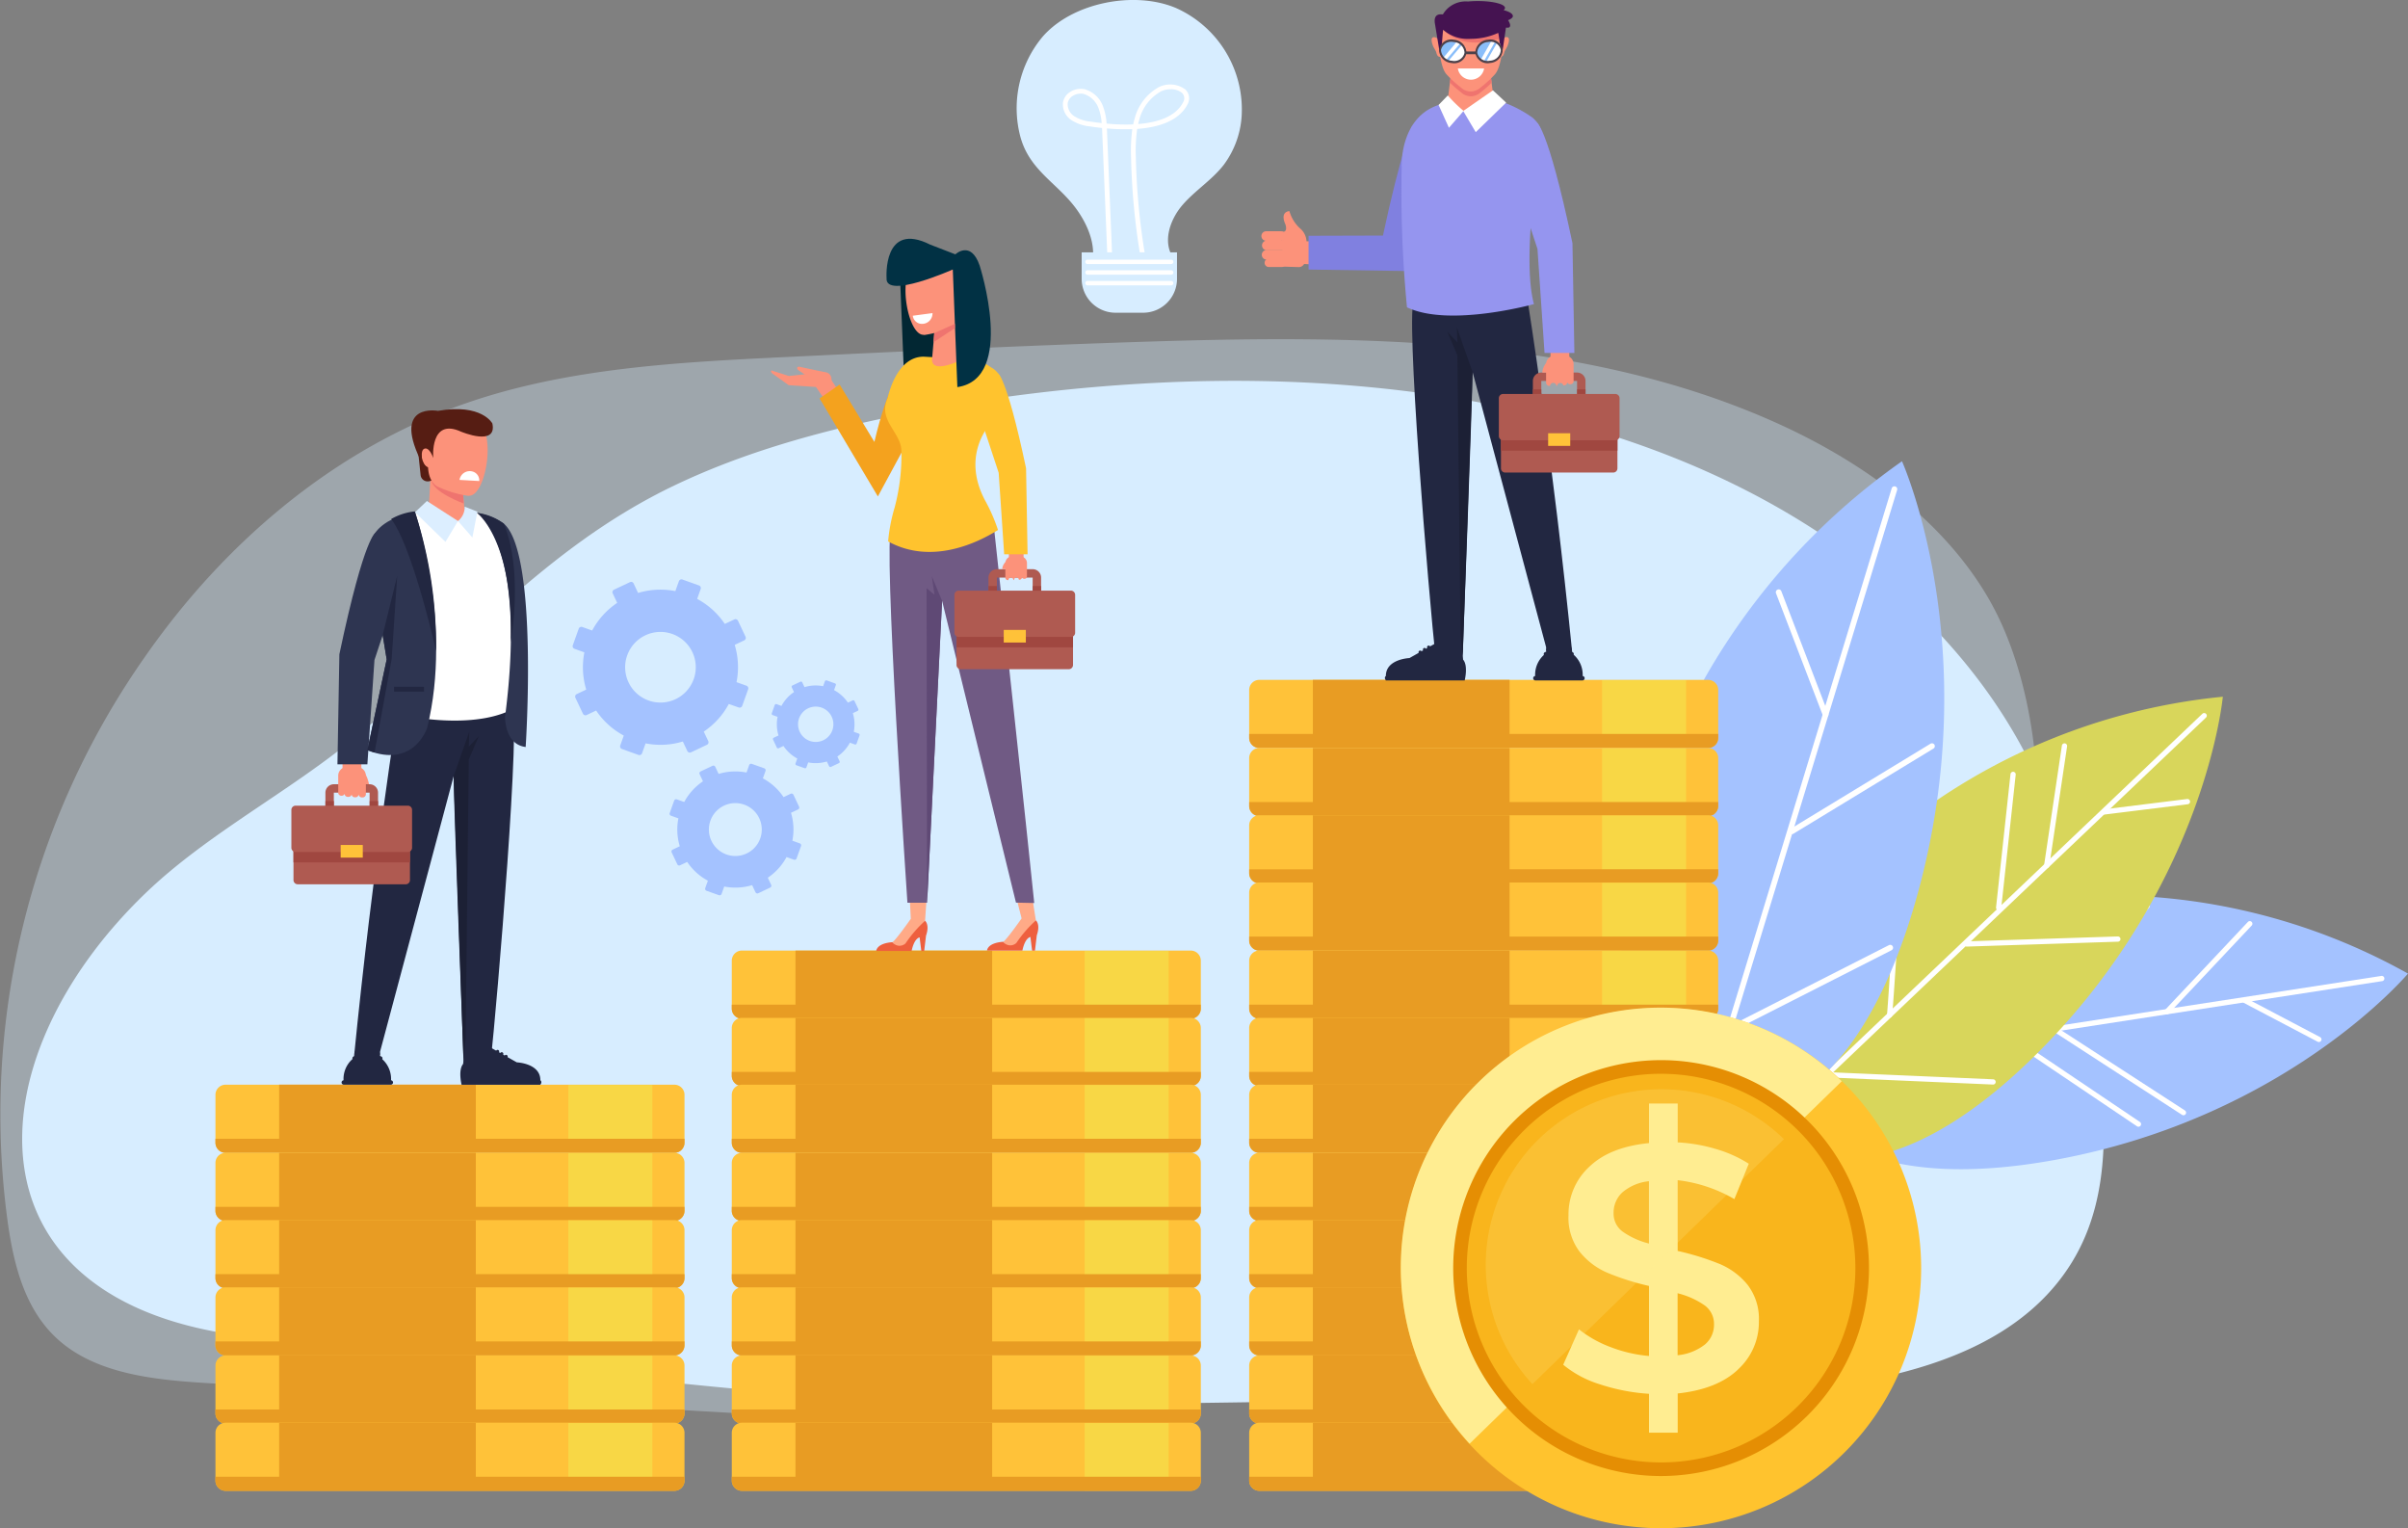 <svg id="Group_3167" data-name="Group 3167" xmlns="http://www.w3.org/2000/svg" xmlns:xlink="http://www.w3.org/1999/xlink" width="301.006" height="190.984" viewBox="0 0 301.006 190.984">
  <rect x="0" y="0" width="301.006" height="190.984" fill="#808080" stroke="none"/>
  <defs>
    <clipPath id="clip-path">
      <rect id="Rectangle_1509" data-name="Rectangle 1509" width="301.006" height="190.984" fill="none"/>
    </clipPath>
    <clipPath id="clip-path-3">
      <rect id="Rectangle_1437" data-name="Rectangle 1437" width="254.714" height="134.756" fill="none"/>
    </clipPath>
    <clipPath id="clip-path-4">
      <rect id="Rectangle_1507" data-name="Rectangle 1507" width="37.234" height="36.8" fill="none"/>
    </clipPath>
  </defs>
  <g id="Group_3166" data-name="Group 3166" clip-path="url(#clip-path)">
    <g id="Group_3165" data-name="Group 3165">
      <g id="Group_3164" data-name="Group 3164" clip-path="url(#clip-path)">
        <g id="Group_3160" data-name="Group 3160" transform="translate(0 42.39)" opacity="0.35">
          <g id="Group_3159" data-name="Group 3159">
            <g id="Group_3158" data-name="Group 3158" clip-path="url(#clip-path-3)">
              <path id="Path_3964" data-name="Path 3964" d="M248.877,70.884c-5.7-10.22-16.116-17.767-27.477-22.771-24.056-10.594-51.924-10.7-78.65-9.841-14.706.475-29.4,1.179-44.1,1.883-13.668.656-27.6,1.358-40.383,5.786C41.366,51.8,27.7,63.848,18.055,77.731a99.436,99.436,0,0,0-17.042,70.9c.774,5.24,2.177,10.768,6.37,14.442,4.975,4.36,12.506,4.991,19.41,5.383l68.342,3.879c9.048.514,18.458.976,26.848-2.137,10.461-3.883,17.651-12.683,27.19-18.181,26.412-15.225,62.873-3.6,88.659-18.552,19.752-11.453,20.387-45.837,11.045-62.576" transform="translate(0 -37.945)" fill="#d7edff"/>
            </g>
          </g>
        </g>
        <path id="Path_3965" data-name="Path 3965" d="M84.063,55.653c8.7-4.154,18.206-6.775,27.8-8.725a217.667,217.667,0,0,1,34.023-4.149c31.131-1.327,64.035,4.756,87.5,23.362,9.491,7.526,17.215,17,21.675,27.694,3.959,9.5,5.286,19.7,6.582,29.784,1.272,9.908,2.387,20.585-3.022,29.271-8.931,14.338-30.424,16.3-48.581,16.568q-28.152.411-56.3.823c-13.98.2-27.972.408-41.934-.252-13.76-.651-27.452-2.144-41.133-3.632l-39.541-4.305c-36.468-3.97-34.946-34.616-13.2-55.491,7.622-7.317,17.655-12.476,25.892-19.206,13.418-10.966,23.89-23.944,40.235-31.741" transform="translate(0.291 4.99)" fill="#d7edff"/>
        <path id="Path_3966" data-name="Path 3966" d="M139.254,114.853H83.145a1.265,1.265,0,0,1-1.261-1.261V107.6a1.265,1.265,0,0,1,1.261-1.261h56.109a1.265,1.265,0,0,1,1.261,1.261v5.989a1.265,1.265,0,0,1-1.261,1.261" transform="translate(9.591 12.456)" fill="#ffc239"/>
        <rect id="Rectangle_1438" data-name="Rectangle 1438" width="24.587" height="8.468" transform="translate(99.435 118.803)" fill="#e89c23"/>
        <rect id="Rectangle_1439" data-name="Rectangle 1439" width="10.503" height="8.432" transform="translate(135.584 118.839)" fill="#f8d745"/>
        <path id="Path_3967" data-name="Path 3967" d="M81.884,112.392v.493a1.265,1.265,0,0,0,1.261,1.261h56.109a1.265,1.265,0,0,0,1.261-1.261v-.493Z" transform="translate(9.591 13.165)" fill="#e89c23"/>
        <path id="Path_3968" data-name="Path 3968" d="M139.254,122.378H83.145a1.265,1.265,0,0,1-1.261-1.261v-5.989a1.265,1.265,0,0,1,1.261-1.261h56.109a1.265,1.265,0,0,1,1.261,1.261v5.989a1.265,1.265,0,0,1-1.261,1.261" transform="translate(9.591 13.338)" fill="#ffc239"/>
        <rect id="Rectangle_1440" data-name="Rectangle 1440" width="24.587" height="8.468" transform="translate(99.435 127.209)" fill="#e89c23"/>
        <rect id="Rectangle_1441" data-name="Rectangle 1441" width="10.503" height="8.432" transform="translate(135.584 127.245)" fill="#f8d745"/>
        <path id="Path_3969" data-name="Path 3969" d="M81.884,119.916v.493a1.265,1.265,0,0,0,1.261,1.261h56.109a1.265,1.265,0,0,0,1.261-1.261v-.493Z" transform="translate(9.591 14.046)" fill="#e89c23"/>
        <path id="Path_3970" data-name="Path 3970" d="M139.254,129.855H83.145a1.265,1.265,0,0,1-1.261-1.261v-5.989a1.265,1.265,0,0,1,1.261-1.261h56.109a1.265,1.265,0,0,1,1.261,1.261v5.989a1.265,1.265,0,0,1-1.261,1.261" transform="translate(9.591 14.214)" fill="#ffc239"/>
        <rect id="Rectangle_1442" data-name="Rectangle 1442" width="24.587" height="8.475" transform="translate(99.435 135.555)" fill="#e89c23"/>
        <rect id="Rectangle_1443" data-name="Rectangle 1443" width="10.503" height="8.432" transform="translate(135.584 135.598)" fill="#f8d745"/>
        <path id="Path_3971" data-name="Path 3971" d="M81.884,127.394v.493a1.265,1.265,0,0,0,1.261,1.261h56.109a1.265,1.265,0,0,0,1.261-1.261v-.493Z" transform="translate(9.591 14.922)" fill="#e89c23"/>
        <path id="Path_3972" data-name="Path 3972" d="M139.254,137.474H83.145a1.265,1.265,0,0,1-1.261-1.261v-5.989a1.265,1.265,0,0,1,1.261-1.261h56.109a1.265,1.265,0,0,1,1.261,1.261v5.989a1.265,1.265,0,0,1-1.261,1.261" transform="translate(9.591 15.106)" fill="#ffc239"/>
        <rect id="Rectangle_1444" data-name="Rectangle 1444" width="24.587" height="8.468" transform="translate(99.435 144.073)" fill="#e89c23"/>
        <rect id="Rectangle_1445" data-name="Rectangle 1445" width="10.503" height="8.432" transform="translate(135.584 144.109)" fill="#f8d745"/>
        <path id="Path_3973" data-name="Path 3973" d="M81.884,135.012v.493a1.265,1.265,0,0,0,1.261,1.261h56.109a1.265,1.265,0,0,0,1.261-1.261v-.493Z" transform="translate(9.591 15.815)" fill="#e89c23"/>
        <path id="Path_3974" data-name="Path 3974" d="M139.254,145H83.145a1.265,1.265,0,0,1-1.261-1.261v-5.988a1.264,1.264,0,0,1,1.261-1.261h56.109a1.264,1.264,0,0,1,1.261,1.261v5.988A1.265,1.265,0,0,1,139.254,145" transform="translate(9.591 15.987)" fill="#ffc239"/>
        <rect id="Rectangle_1446" data-name="Rectangle 1446" width="24.587" height="8.468" transform="translate(99.435 152.479)" fill="#e89c23"/>
        <rect id="Rectangle_1447" data-name="Rectangle 1447" width="10.503" height="8.432" transform="translate(135.584 152.515)" fill="#f8d745"/>
        <path id="Path_3975" data-name="Path 3975" d="M81.884,142.537v.493a1.264,1.264,0,0,0,1.261,1.26h56.109a1.264,1.264,0,0,0,1.261-1.26v-.493Z" transform="translate(9.591 16.696)" fill="#e89c23"/>
        <path id="Path_3976" data-name="Path 3976" d="M139.254,152.523H83.145a1.265,1.265,0,0,1-1.261-1.261v-5.989a1.265,1.265,0,0,1,1.261-1.261h56.109a1.265,1.265,0,0,1,1.261,1.261v5.989a1.265,1.265,0,0,1-1.261,1.261" transform="translate(9.591 16.869)" fill="#ffc239"/>
        <rect id="Rectangle_1448" data-name="Rectangle 1448" width="24.587" height="8.475" transform="translate(99.435 160.879)" fill="#e89c23"/>
        <rect id="Rectangle_1449" data-name="Rectangle 1449" width="10.503" height="8.432" transform="translate(135.584 160.921)" fill="#f8d745"/>
        <path id="Path_3977" data-name="Path 3977" d="M81.884,150.062v.493a1.265,1.265,0,0,0,1.261,1.261h56.109a1.265,1.265,0,0,0,1.261-1.261v-.493Z" transform="translate(9.591 17.577)" fill="#e89c23"/>
        <path id="Path_3978" data-name="Path 3978" d="M139.254,160.142H83.145a1.265,1.265,0,0,1-1.261-1.261v-5.989a1.265,1.265,0,0,1,1.261-1.261h56.109a1.265,1.265,0,0,1,1.261,1.261v5.989a1.265,1.265,0,0,1-1.261,1.261" transform="translate(9.591 17.761)" fill="#ffc239"/>
        <rect id="Rectangle_1450" data-name="Rectangle 1450" width="24.587" height="8.468" transform="translate(99.435 169.396)" fill="#e89c23"/>
        <rect id="Rectangle_1451" data-name="Rectangle 1451" width="10.503" height="8.432" transform="translate(135.584 169.431)" fill="#f8d745"/>
        <path id="Path_3979" data-name="Path 3979" d="M81.884,157.68v.493a1.265,1.265,0,0,0,1.261,1.261h56.109a1.265,1.265,0,0,0,1.261-1.261v-.493Z" transform="translate(9.591 18.47)" fill="#e89c23"/>
        <path id="Path_3980" data-name="Path 3980" d="M139.254,167.666H83.145a1.265,1.265,0,0,1-1.261-1.261v-5.989a1.265,1.265,0,0,1,1.261-1.261h56.109a1.265,1.265,0,0,1,1.261,1.261v5.989a1.265,1.265,0,0,1-1.261,1.261" transform="translate(9.591 18.643)" fill="#ffc239"/>
        <rect id="Rectangle_1452" data-name="Rectangle 1452" width="24.587" height="8.468" transform="translate(99.435 177.802)" fill="#e89c23"/>
        <rect id="Rectangle_1453" data-name="Rectangle 1453" width="10.503" height="8.432" transform="translate(135.584 177.838)" fill="#f8d745"/>
        <path id="Path_3981" data-name="Path 3981" d="M81.884,165.205v.493a1.265,1.265,0,0,0,1.261,1.261h56.109a1.265,1.265,0,0,0,1.261-1.261v-.493Z" transform="translate(9.591 19.351)" fill="#e89c23"/>
        <path id="Path_3982" data-name="Path 3982" d="M81.479,129.855H25.37a1.265,1.265,0,0,1-1.261-1.261v-5.989a1.265,1.265,0,0,1,1.261-1.261H81.479a1.265,1.265,0,0,1,1.261,1.261v5.989a1.265,1.265,0,0,1-1.261,1.261" transform="translate(2.824 14.214)" fill="#ffc239"/>
        <rect id="Rectangle_1454" data-name="Rectangle 1454" width="24.587" height="8.475" transform="translate(34.893 135.555)" fill="#e89c23"/>
        <rect id="Rectangle_1455" data-name="Rectangle 1455" width="10.503" height="8.432" transform="translate(71.042 135.598)" fill="#f8d745"/>
        <path id="Path_3983" data-name="Path 3983" d="M24.109,127.394v.493a1.265,1.265,0,0,0,1.261,1.261H81.479a1.265,1.265,0,0,0,1.261-1.261v-.493Z" transform="translate(2.824 14.922)" fill="#e89c23"/>
        <path id="Path_3984" data-name="Path 3984" d="M81.479,137.474H25.37a1.265,1.265,0,0,1-1.261-1.261v-5.989a1.265,1.265,0,0,1,1.261-1.261H81.479a1.265,1.265,0,0,1,1.261,1.261v5.989a1.265,1.265,0,0,1-1.261,1.261" transform="translate(2.824 15.106)" fill="#ffc239"/>
        <rect id="Rectangle_1456" data-name="Rectangle 1456" width="24.587" height="8.468" transform="translate(34.893 144.073)" fill="#e89c23"/>
        <rect id="Rectangle_1457" data-name="Rectangle 1457" width="10.503" height="8.432" transform="translate(71.042 144.109)" fill="#f8d745"/>
        <path id="Path_3985" data-name="Path 3985" d="M24.109,135.012v.493a1.265,1.265,0,0,0,1.261,1.261H81.479a1.265,1.265,0,0,0,1.261-1.261v-.493Z" transform="translate(2.824 15.815)" fill="#e89c23"/>
        <path id="Path_3986" data-name="Path 3986" d="M81.479,145H25.37a1.265,1.265,0,0,1-1.261-1.261v-5.988a1.264,1.264,0,0,1,1.261-1.261H81.479a1.264,1.264,0,0,1,1.261,1.261v5.988A1.265,1.265,0,0,1,81.479,145" transform="translate(2.824 15.987)" fill="#ffc239"/>
        <rect id="Rectangle_1458" data-name="Rectangle 1458" width="24.587" height="8.468" transform="translate(34.893 152.479)" fill="#e89c23"/>
        <rect id="Rectangle_1459" data-name="Rectangle 1459" width="10.503" height="8.432" transform="translate(71.042 152.515)" fill="#f8d745"/>
        <path id="Path_3987" data-name="Path 3987" d="M24.109,142.537v.493a1.264,1.264,0,0,0,1.261,1.26H81.479a1.264,1.264,0,0,0,1.261-1.26v-.493Z" transform="translate(2.824 16.696)" fill="#e89c23"/>
        <path id="Path_3988" data-name="Path 3988" d="M81.479,152.523H25.37a1.265,1.265,0,0,1-1.261-1.261v-5.989a1.265,1.265,0,0,1,1.261-1.261H81.479a1.265,1.265,0,0,1,1.261,1.261v5.989a1.265,1.265,0,0,1-1.261,1.261" transform="translate(2.824 16.869)" fill="#ffc239"/>
        <rect id="Rectangle_1460" data-name="Rectangle 1460" width="24.587" height="8.475" transform="translate(34.893 160.879)" fill="#e89c23"/>
        <rect id="Rectangle_1461" data-name="Rectangle 1461" width="10.503" height="8.432" transform="translate(71.042 160.921)" fill="#f8d745"/>
        <path id="Path_3989" data-name="Path 3989" d="M24.109,150.062v.493a1.265,1.265,0,0,0,1.261,1.261H81.479a1.265,1.265,0,0,0,1.261-1.261v-.493Z" transform="translate(2.824 17.577)" fill="#e89c23"/>
        <path id="Path_3990" data-name="Path 3990" d="M81.479,160.142H25.37a1.265,1.265,0,0,1-1.261-1.261v-5.989a1.265,1.265,0,0,1,1.261-1.261H81.479a1.265,1.265,0,0,1,1.261,1.261v5.989a1.265,1.265,0,0,1-1.261,1.261" transform="translate(2.824 17.761)" fill="#ffc239"/>
        <rect id="Rectangle_1462" data-name="Rectangle 1462" width="24.587" height="8.468" transform="translate(34.893 169.396)" fill="#e89c23"/>
        <rect id="Rectangle_1463" data-name="Rectangle 1463" width="10.503" height="8.432" transform="translate(71.042 169.431)" fill="#f8d745"/>
        <path id="Path_3991" data-name="Path 3991" d="M24.109,157.68v.493a1.265,1.265,0,0,0,1.261,1.261H81.479a1.265,1.265,0,0,0,1.261-1.261v-.493Z" transform="translate(2.824 18.47)" fill="#e89c23"/>
        <path id="Path_3992" data-name="Path 3992" d="M81.479,167.666H25.37a1.265,1.265,0,0,1-1.261-1.261v-5.989a1.265,1.265,0,0,1,1.261-1.261H81.479a1.265,1.265,0,0,1,1.261,1.261v5.989a1.265,1.265,0,0,1-1.261,1.261" transform="translate(2.824 18.643)" fill="#ffc239"/>
        <rect id="Rectangle_1464" data-name="Rectangle 1464" width="24.587" height="8.468" transform="translate(34.893 177.802)" fill="#e89c23"/>
        <rect id="Rectangle_1465" data-name="Rectangle 1465" width="10.503" height="8.432" transform="translate(71.042 177.838)" fill="#f8d745"/>
        <path id="Path_3993" data-name="Path 3993" d="M24.109,165.205v.493a1.265,1.265,0,0,0,1.261,1.261H81.479a1.265,1.265,0,0,0,1.261-1.261v-.493Z" transform="translate(2.824 19.351)" fill="#e89c23"/>
        <path id="Path_3994" data-name="Path 3994" d="M228.468,101.036c-21.335,3.445-29.616,11.944-28.246,20.836s11.954,15.233,33.21,11.359c29.015-5.287,44.138-23.286,44.138-23.286a76.867,76.867,0,0,0-49.1-8.909" transform="translate(23.436 11.727)" fill="#a4c2ff"/>
        <path id="Path_3995" data-name="Path 3995" d="M201.092,120.768a.327.327,0,0,0,.374.274l72.757-11.217a.328.328,0,0,0-.1-.649l-72.757,11.218a.328.328,0,0,0-.274.374" transform="translate(23.554 12.788)" fill="#fff"/>
        <path id="Path_3996" data-name="Path 3996" d="M242.19,114.409a.328.328,0,0,0,.563.175l10.359-11a.328.328,0,0,0-.477-.449l-10.36,11a.33.33,0,0,0-.085.275" transform="translate(28.368 12.069)" fill="#fff"/>
        <path id="Path_3997" data-name="Path 3997" d="M250.908,112.01a.328.328,0,0,0,.171.24l9.269,4.875a.328.328,0,0,0,.3-.581l-9.268-4.875a.328.328,0,0,0-.477.341" transform="translate(29.39 13.076)" fill="#fff"/>
        <path id="Path_3998" data-name="Path 3998" d="M229.842,115.358a.323.323,0,0,0,.145.225l15.851,10.274a.328.328,0,0,0,.358-.55l-15.851-10.274a.327.327,0,0,0-.454.1.321.321,0,0,0-.049.228" transform="translate(26.922 13.468)" fill="#fff"/>
        <path id="Path_3999" data-name="Path 3999" d="M224.509,116.081a.325.325,0,0,0,.141.222l16.168,10.89a.328.328,0,1,0,.365-.544l-16.167-10.89a.328.328,0,0,0-.507.322" transform="translate(26.297 13.553)" fill="#fff"/>
        <path id="Path_4000" data-name="Path 4000" d="M227.782,117.123a.327.327,0,0,0,.572.164l13.616-15.7a.328.328,0,1,0-.5-.429l-13.616,15.7a.328.328,0,0,0-.076.265" transform="translate(26.681 11.836)" fill="#fff"/>
        <path id="Path_4001" data-name="Path 4001" d="M213.089,119.568a.326.326,0,0,0,.54.193c.295-.271,11.665-14.58,13.942-17.445a.328.328,0,0,0-.515-.408c-3.736,4.7-13.513,16.995-13.878,17.377a.335.335,0,0,0-.088.283" transform="translate(24.96 11.922)" fill="#fff"/>
        <path id="Path_4002" data-name="Path 4002" d="M209.615,98.655c-15.551,15.008-17.5,26.713-11.3,33.23s18.511,5.684,33.751-9.63c20.806-20.9,22.949-44.314,22.949-44.314a76.873,76.873,0,0,0-45.4,20.714" transform="translate(22.845 9.13)" fill="#d8d65b"/>
        <path id="Path_4003" data-name="Path 4003" d="M198.686,131.071a.328.328,0,0,0,.464.011l53.335-50.742a.328.328,0,1,0-.452-.475L198.7,130.607a.329.329,0,0,0-.011.464" transform="translate(23.262 9.344)" fill="#fff"/>
        <path id="Path_4004" data-name="Path 4004" d="M228.813,98.655a.323.323,0,0,0,.189.1.328.328,0,0,0,.373-.276L231.6,83.535a.328.328,0,0,0-.649-.1L228.726,98.38a.331.331,0,0,0,.087.275" transform="translate(26.791 9.741)" fill="#fff"/>
        <path id="Path_4005" data-name="Path 4005" d="M235.261,91.224a.328.328,0,0,0,.278.1l10.393-1.287a.329.329,0,0,0,.285-.368.333.333,0,0,0-.366-.285l-10.393,1.288a.328.328,0,0,0-.2.552" transform="translate(27.546 10.47)" fill="#fff"/>
        <path id="Path_4006" data-name="Path 4006" d="M219.875,105.926a.327.327,0,0,0,.248.1l18.88-.612a.328.328,0,1,0-.021-.656l-18.88.612a.327.327,0,0,0-.316.338.32.32,0,0,0,.089.216" transform="translate(25.744 12.271)" fill="#fff"/>
        <path id="Path_4007" data-name="Path 4007" d="M223.436,103.544a.328.328,0,0,0,.563-.191L225.806,86.7a.327.327,0,0,0-.651-.069l-1.806,16.654a.325.325,0,0,0,.088.261" transform="translate(26.162 10.113)" fill="#fff"/>
        <path id="Path_4008" data-name="Path 4008" d="M211.238,116.139a.315.315,0,0,0,.173.1.324.324,0,0,0,.38-.245c.088-.391,1.256-18.628,1.489-22.281a.328.328,0,1,0-.655-.041c-.383,5.995-1.394,21.667-1.477,22.19a.333.333,0,0,0,.089.282" transform="translate(24.732 10.936)" fill="#fff"/>
        <path id="Path_4009" data-name="Path 4009" d="M204.215,120.49a.332.332,0,0,0,.223.1l20.775.9a.328.328,0,0,0,.028-.656l-20.775-.9a.329.329,0,0,0-.251.554" transform="translate(23.91 14.049)" fill="#fff"/>
        <path id="Path_4010" data-name="Path 4010" d="M184.658,95.369c-6.686,22.467-2.287,34.563,7.045,37.413s20.517-4.5,26.746-27.092C226.957,74.85,216.5,51.6,216.5,51.6a83.381,83.381,0,0,0-31.841,43.774" transform="translate(21.253 6.044)" fill="#a4c2ff"/>
        <path id="Path_4011" data-name="Path 4011" d="M191.032,131.466a.355.355,0,0,0,.444-.237L214.8,54.863a.355.355,0,1,0-.679-.208L190.8,131.022a.356.356,0,0,0,.237.445" transform="translate(22.347 6.372)" fill="#fff"/>
        <path id="Path_4012" data-name="Path 4012" d="M204.822,81.927a.356.356,0,0,0,.437-.467l-5.864-15.3a.352.352,0,0,0-.458-.2.357.357,0,0,0-.207.459l5.864,15.3a.357.357,0,0,0,.228.213" transform="translate(23.275 7.722)" fill="#fff"/>
        <path id="Path_4013" data-name="Path 4013" d="M200.442,94.492a.356.356,0,0,0,.288-.036l17.507-10.645a.355.355,0,0,0-.369-.608L200.362,93.848a.356.356,0,0,0-.12.489.352.352,0,0,0,.2.155" transform="translate(23.449 9.74)" fill="#fff"/>
        <path id="Path_4014" data-name="Path 4014" d="M193.45,116.614a.362.362,0,0,0,.266-.022l20.106-10.223a.357.357,0,0,0-.324-.636l-20.106,10.223a.358.358,0,0,0-.154.479.349.349,0,0,0,.212.179" transform="translate(22.63 12.381)" fill="#fff"/>
        <path id="Path_4015" data-name="Path 4015" d="M123.057,33.4c.757-2.383-.24-4.989-1.665-7.044-2.414-3.481-6.121-4.976-7.231-9.508A13.929,13.929,0,0,1,116.993,4.6C120.7.322,128.46-1.2,133.672,1a13.894,13.894,0,0,1,8.206,13.6,11.418,11.418,0,0,1-2.221,5.986c-1.466,1.9-3.579,3.2-5.152,5.014s-2.528,4.588-1.194,6.583Z" transform="translate(13.326 0)" fill="#d7edff"/>
        <path id="Path_4016" data-name="Path 4016" d="M129.022,33.123a85.809,85.809,0,0,1-1.566-14.543,20.342,20.342,0,0,1,.154-3.548,25.6,25.6,0,0,1-3.175-.088c.007.145.013.289.019.43l.724,17.542-.6.025L123.851,15.4c-.007-.171-.013-.342-.022-.513-.554-.058-1.078-.128-1.555-.2a5.2,5.2,0,0,1-2.268-.778,2.347,2.347,0,0,1-1.057-2.245,1.927,1.927,0,0,1,.868-1.267,2.423,2.423,0,0,1,1.851-.349,3.448,3.448,0,0,1,2.314,2.229,7.375,7.375,0,0,1,.417,2.061,24.643,24.643,0,0,0,3.32.1c.054-.25.116-.5.19-.747a6.27,6.27,0,0,1,3.027-3.913,3.191,3.191,0,0,1,3.3.292,1.523,1.523,0,0,1,.307,1.806c-1.062,2.125-3.617,2.931-6.32,3.128a19.3,19.3,0,0,0-.168,3.57,85.2,85.2,0,0,0,1.555,14.44ZM132.4,10.048a2.74,2.74,0,0,0-1.2.264,5.674,5.674,0,0,0-2.719,3.546c-.053.178-.1.357-.141.537,2.46-.2,4.729-.927,5.653-2.776a.926.926,0,0,0-.171-1.115,2.128,2.128,0,0,0-1.422-.456m-11.237.546a1.874,1.874,0,0,0-1.018.3,1.331,1.331,0,0,0-.607.868,1.786,1.786,0,0,0,.811,1.649,4.686,4.686,0,0,0,2.009.675c.439.066.919.131,1.425.187a6.528,6.528,0,0,0-.37-1.784,2.892,2.892,0,0,0-1.887-1.858,1.639,1.639,0,0,0-.364-.04" transform="translate(13.93 1.107)" fill="#fff"/>
        <path id="Path_4017" data-name="Path 4017" d="M121.035,28.233v3.318a4.236,4.236,0,0,0,4.224,4.224h3.469a4.236,4.236,0,0,0,4.224-4.224V28.233Z" transform="translate(14.177 3.307)" fill="#d7edff"/>
        <path id="Path_4018" data-name="Path 4018" d="M132.175,29.6H121.716a.276.276,0,0,1,0-.553h10.459a.276.276,0,0,1,0,.553" transform="translate(14.225 3.402)" fill="#fff"/>
        <path id="Path_4019" data-name="Path 4019" d="M132.175,30.788H121.716a.276.276,0,0,1,0-.553h10.459a.276.276,0,0,1,0,.553" transform="translate(14.225 3.542)" fill="#fff"/>
        <path id="Path_4020" data-name="Path 4020" d="M132.175,31.981H121.716a.276.276,0,0,1,0-.553h10.459a.276.276,0,0,1,0,.553" transform="translate(14.225 3.681)" fill="#fff"/>
        <path id="Path_4021" data-name="Path 4021" d="M104.261,98.848l-.321,4.725-1.444,2.261s-.69.871-.742.948a2.806,2.806,0,0,1-.692.18l-.819-.23-.385-.486s.251-.018,2.3-2.919l-.265-5.175Z" transform="translate(11.697 11.497)" fill="#ffaa87"/>
        <path id="Path_4022" data-name="Path 4022" d="M104.152,103.006s.6.479.116,1.862l-.228,1.92h-.355l-.217-1.708s-.659.064-1,1.7H98.048s0-.947,2.022-1.1a1.105,1.105,0,0,0,1.639.153,15.487,15.487,0,0,1,2.443-2.825" transform="translate(11.485 12.066)" fill="#ee5f3e"/>
        <path id="Path_4023" data-name="Path 4023" d="M115.58,98.719l.756,4.822-1.446,2.26s-.69.871-.742.948a2.738,2.738,0,0,1-.69.18l-.82-.23-.384-.486s.251-.018,2.3-2.919l-1.342-5.27Z" transform="translate(13.149 11.482)" fill="#ffaa87"/>
        <path id="Path_4024" data-name="Path 4024" d="M116.548,102.961s.6.479.117,1.862l-.229,1.921h-.355l-.217-1.708s-.659.064-1,1.7h-4.419s0-.947,2.022-1.1a1.105,1.105,0,0,0,1.639.153,15.487,15.487,0,0,1,2.443-2.825" transform="translate(12.937 12.06)" fill="#ee5f3e"/>
        <path id="Path_4025" data-name="Path 4025" d="M91.917,42.631h0a.489.489,0,0,1-.679.124l-1.887-1.3c-.221-.152-.252-.543.254-.4l3.03.646c.221.152-.564.714-.717.935" transform="translate(10.448 4.805)" fill="#fc927a"/>
        <path id="Path_4026" data-name="Path 4026" d="M92.973,43.58l-4.494-.3L86.554,41.9c-.423-.251-.292-.569-.056-.406l2.009.64,4.466-.479a.859.859,0,0,1,.856.856v.214a.859.859,0,0,1-.856.856" transform="translate(10.106 4.855)" fill="#fc927a"/>
        <path id="Path_4027" data-name="Path 4027" d="M94.393,44.313,92.686,45.44l-1.409-2.059,1.679-1.242Z" transform="translate(10.692 4.936)" fill="#fc927a"/>
        <path id="Path_4028" data-name="Path 4028" d="M101.819,41.848s-1.522,1.087-3.261,8.478l-4.347-7.174-2.5,1.739,7.281,12.246,5.327-9.854s.761-5.326-2.5-5.435" transform="translate(10.743 4.902)" fill="#f4a21e"/>
        <path id="Path_4029" data-name="Path 4029" d="M112.606,59.151s4.385,40.394,5.018,46.777l-2.283-.048-9.235-37.718-1.873,37.73h-2.462s-3.1-45.686-2-46.78Z" transform="translate(11.659 6.924)" fill="#705a84"/>
        <path id="Path_4030" data-name="Path 4030" d="M103.747,105.266l1.873-37.73-1.282-3.071.331,2.312-.991-.826Z" transform="translate(12.144 7.551)" fill="#5f4975"/>
        <path id="Path_4031" data-name="Path 4031" d="M100.759,31.86l.5,12.417,6.138-2.641.213-10.062-7.065-1.427Z" transform="translate(11.777 3.531)" fill="#022733"/>
        <path id="Path_4032" data-name="Path 4032" d="M103.7,38.494a13.3,13.3,0,0,0,3.643-1.091s1.224-.412,1.252-2.578c0,0,.268.17.5-.391.007-.034.016-.067.021-.1l.4-1.334a2.733,2.733,0,0,0-2-3.28l-1.119-.21a1.946,1.946,0,0,0-1.148-.736,2.508,2.508,0,0,0-2.3,1.114c-.038.042.087-.431-.326-.361-.924.16-1.279,1.835-1.3,3.283-.035,2.4.859,5.4,2.075,5.649Z" transform="translate(11.868 3.367)" fill="#fc927a"/>
        <path id="Path_4033" data-name="Path 4033" d="M108.61,33.618c-.185.657-.623,1.109-.977,1.009s-.49-.714-.3-1.371.623-1.109.976-1.01.49.715.3,1.372" transform="translate(12.562 3.776)" fill="#dc7371"/>
        <path id="Path_4034" data-name="Path 4034" d="M111.686,58.185a21.353,21.353,0,0,1,1.466,3.418c-2.458,1.545-8.276,4.434-13.734,1.429a20.88,20.88,0,0,1,.811-4.228,25.449,25.449,0,0,0,.85-7.087c-.042-2.342-3-3.83-1.713-6.612,0,0,1-5.186,4.5-5.162l3.9.211c-.757-.859,1.29-1.091,4.591,1.169,0,0,3.139,1.546.285,6.494,0,0-4.493,4.086-.953,10.369" transform="translate(11.601 4.632)" fill="#ffc32e"/>
        <path id="Path_4035" data-name="Path 4035" d="M107.779,35.629l.214,5.161s-3.568,1.82-3.711.071l.464-5.315Z" transform="translate(12.215 4.164)" fill="#fc927a"/>
        <path id="Path_4036" data-name="Path 4036" d="M107.483,30.55s-8.492,3.781-8.278,1.07c0,0-.5-7.172,5.459-4.175l3.14,1.213s1.926-1.82,3.032,1.392c0,0,4.568,14.13-2.783,15.2Z" transform="translate(11.619 3.129)" fill="#013144"/>
        <path id="Path_4037" data-name="Path 4037" d="M104.6,35.026a1.3,1.3,0,0,1-1.36,1.345,1.144,1.144,0,0,1-1.1-1.017Z" transform="translate(11.964 4.103)" fill="#fff"/>
        <rect id="Rectangle_1466" data-name="Rectangle 1466" width="1.839" height="1.179" transform="translate(126.111 68.781)" fill="#fc927a"/>
        <path id="Path_4038" data-name="Path 4038" d="M111.838,41.757s1.069-.031,3.584,11.885l.189,10.752h-2.924L112,54.208l-2.264-6.854s-.912-6.729,2.107-5.6" transform="translate(12.838 4.876)" fill="#ffc32e"/>
        <path id="Path_4039" data-name="Path 4039" d="M116.131,68.63h-4.473a1.053,1.053,0,0,1-1.052-1.052V64.726a1.054,1.054,0,0,1,1.052-1.052h4.473a1.054,1.054,0,0,1,1.053,1.052v2.851a1.054,1.054,0,0,1-1.053,1.052m0-1.052v0Zm-4.473-2.851v2.851h4.472V64.726Z" transform="translate(12.956 7.458)" fill="#af5a51"/>
        <rect id="Rectangle_1467" data-name="Rectangle 1467" width="1.052" height="0.845" transform="translate(123.563 73.234)" fill="#a04740"/>
        <rect id="Rectangle_1468" data-name="Rectangle 1468" width="1.052" height="0.845" transform="translate(129.092 73.234)" fill="#a04740"/>
        <path id="Path_4040" data-name="Path 4040" d="M121.068,75.663H107.559a.528.528,0,0,1-.526-.526V68.558a.528.528,0,0,1,.526-.526h13.508a.528.528,0,0,1,.526.526v6.579a.528.528,0,0,1-.526.526" transform="translate(12.537 7.969)" fill="#af5a51"/>
        <rect id="Rectangle_1469" data-name="Rectangle 1469" width="14.558" height="1.654" transform="translate(119.572 79.246)" fill="#a04740"/>
        <path id="Path_4041" data-name="Path 4041" d="M121.358,71.858H107.323a.528.528,0,0,1-.526-.526V66.6a.528.528,0,0,1,.526-.526h14.035a.528.528,0,0,1,.526.526v4.737a.528.528,0,0,1-.526.526" transform="translate(12.51 7.739)" fill="#af5a51"/>
        <rect id="Rectangle_1470" data-name="Rectangle 1470" width="2.763" height="1.579" transform="translate(125.47 78.721)" fill="#ffc239"/>
        <path id="Path_4042" data-name="Path 4042" d="M112.579,62.853a1.39,1.39,0,0,0-.436.909h.6Z" transform="translate(13.136 7.362)" fill="#fc927a"/>
        <path id="Path_4043" data-name="Path 4043" d="M112.5,63.886v-.809a.832.832,0,0,1,.83-.829h1.037a.832.832,0,0,1,.829.829v.969l0,.021v.679a.3.3,0,0,1-.3.3h-.047a.3.3,0,0,1-.276-.188.312.312,0,0,1-.309.3h-.078a.3.3,0,0,0-.6.039H113.5a.308.308,0,0,0-.616.013h-.079a.312.312,0,0,1-.311-.312V63.886" transform="translate(13.177 7.291)" fill="#fc927a"/>
        <path id="Path_4044" data-name="Path 4044" d="M104.53,37.4l2.6-1.176v.542l-2.67,1.755Z" transform="translate(12.235 4.243)" fill="#ef746f"/>
        <path id="Path_4045" data-name="Path 4045" d="M52.8,119.4l2.295-.018.16-4.578H52.484Z" transform="translate(6.148 13.448)" fill="#f9b393"/>
        <path id="Path_4046" data-name="Path 4046" d="M40.231,117.811l2.253.429.86-3.168-2.715-.538Z" transform="translate(4.712 13.416)" fill="#f9b393"/>
        <path id="Path_4047" data-name="Path 4047" d="M45.156,79.057S42.025,98.538,39.6,123.009l3.141-.3L52.068,87.8l1.242,35.91h3.361c.839-7.626,3.89-43.862,2.673-45.079Z" transform="translate(4.638 9.21)" fill="#222741"/>
        <path id="Path_4048" data-name="Path 4048" d="M52,122.993s-1.242-32.586-1.242-35.574l1.962-5.58-.07,1.891L53.912,82.4,52.65,85.341,52.259,120.2Z" transform="translate(5.946 9.586)" fill="#1c2035"/>
        <path id="Path_4049" data-name="Path 4049" d="M51.848,119.252A4.694,4.694,0,0,1,52.6,117.4c.269-.188.264-.016.269.518.01.994,2.172,1.259,2.156.269-.023-1.494.4-.923.4-.923l.565.318a.2.2,0,0,1,.349.2l.168.094a.2.2,0,0,1,.351.2l.2.114a.2.2,0,0,1,.246-.07.208.208,0,0,1,.109.271l1.152.65s2.957.114,2.947,2.239c0,0,.287.187-.008.56H51.666s-.452-1.813.182-2.584" transform="translate(6.034 13.723)" fill="#222741"/>
        <path id="Path_4050" data-name="Path 4050" d="M38.469,121.335c0-.047-.007-.092-.007-.139a3.325,3.325,0,0,1,1.127-2.517.247.247,0,0,1,.12-.311c.05-.025.1-.042.149-.065a1.089,1.089,0,0,1-.036-.277,1.644,1.644,0,0,1,3.229,0,1.1,1.1,0,0,1-.032.266c.1.04.165.07.178.077a.248.248,0,0,1,.112.332,3.327,3.327,0,0,1,1.1,2.495c0,.047-.006.092-.007.139a.277.277,0,0,1,.251.274.28.28,0,0,1-.279.28H38.5a.28.28,0,0,1-.279-.28.276.276,0,0,1,.251-.274" transform="translate(4.477 13.669)" fill="#222741"/>
        <path id="Path_4051" data-name="Path 4051" d="M49.637,57.3c.752-.853-2.508-.466-5.786,1.778,0,0-3.025,1.669-.734,7.151,0,0,2.334,7.671.916,12.915,0,0-2.632-.118.274,2,0,0-3.316.161.889,1.53,0,0,8.41,1.959,13.7-.592,0,0,2.6-1.862.469-1.838,0,0,1.669-1.542-.078-1.448a64.584,64.584,0,0,0,.729-13.352s.418-8.24-7.354-8.187Z" transform="translate(4.95 6.663)" fill="#fff"/>
        <path id="Path_4052" data-name="Path 4052" d="M48.2,53.27l-.268,5.01s2.93,1.564,4.591.13l-.366-4.446Z" transform="translate(5.615 6.24)" fill="#fc927a"/>
        <path id="Path_4053" data-name="Path 4053" d="M52.246,55.545l.065,1.1s-4.046-1.455-4.046-3.035l3.272.893Z" transform="translate(5.653 6.28)" fill="#ef746f"/>
        <path id="Path_4054" data-name="Path 4054" d="M48.058,54.346l.073-.008a.879.879,0,0,0,.78-.963L48.6,50.389a.879.879,0,0,0-.963-.78l-.073.008a.879.879,0,0,0-.78.963l.314,2.986a.879.879,0,0,0,.963.78" transform="translate(5.479 5.81)" fill="#561d13"/>
        <path id="Path_4055" data-name="Path 4055" d="M53.017,56.519A13.65,13.65,0,0,1,49.282,55.4S48.028,54.977,48,52.758c0,0-.276.173-.517-.4-.007-.035-.016-.069-.021-.1l-.412-1.368A2.8,2.8,0,0,1,49.1,47.523l1.147-.216a2,2,0,0,1,1.177-.754,2.574,2.574,0,0,1,2.362,1.142c.039.044-.089-.442.334-.37.947.163,1.312,1.881,1.333,3.366.035,2.46-.881,5.534-2.128,5.791Z" transform="translate(5.504 5.45)" fill="#fc927a"/>
        <path id="Path_4056" data-name="Path 4056" d="M47.253,51.52c.191.674.639,1.137,1,1.034s.5-.732.312-1.406-.639-1.136-1-1.034-.5.733-.312,1.406" transform="translate(5.525 5.868)" fill="#fc927a"/>
        <path id="Path_4057" data-name="Path 4057" d="M52.239,48.584s4.541,1.914,3.918-1.023c0,0-1.307-2.535-6.808-1.574,0,0-5.633-1.06-2.231,6.036l.247.009s-.247-1.4.485-1.344c0,0,.494-.019.914,1.189,0,0-.438-5.084,3.475-3.292" transform="translate(5.391 5.361)" fill="#561d13"/>
        <path id="Path_4058" data-name="Path 4058" d="M51.81,58.548l-3.885-2.5-1.487,1.409,3.807,3.7Z" transform="translate(5.439 6.565)" fill="#dceeff"/>
        <path id="Path_4059" data-name="Path 4059" d="M51.246,58.475l1.8,2.06.626-3.233-1.589-.627a2.236,2.236,0,0,1-.837,1.8" transform="translate(6.003 6.639)" fill="#dceeff"/>
        <path id="Path_4060" data-name="Path 4060" d="M47.063,57.305s4.743,13.886,1.525,26.921c0,0-1.609,5.149-7.483,2.816L43.519,75.7,41.427,62.9s-1.22-4.3,5.636-5.6" transform="translate(4.815 6.712)" fill="#2e3551"/>
        <path id="Path_4061" data-name="Path 4061" d="M46.727,57.208a54.377,54.377,0,0,1,2.655,17.454s-2.9-12.943-5.612-16.5a7.519,7.519,0,0,1,2.957-.952" transform="translate(5.127 6.701)" fill="#222741"/>
        <rect id="Rectangle_1471" data-name="Rectangle 1471" width="3.741" height="0.603" transform="translate(49.259 85.829)" fill="#222741"/>
        <path id="Path_4062" data-name="Path 4062" d="M53.4,57.393s6.3,3.651,3.48,25.455c0,0-.08,3.46,2.575,3.782,0,0,1.609-24.218-2.736-27.919A8.688,8.688,0,0,0,53.4,57.393" transform="translate(6.255 6.723)" fill="#2e3551"/>
        <path id="Path_4063" data-name="Path 4063" d="M53.371,57.371s4.622,3.374,4.219,16.167c0,0,1.629-8.791-.866-14.824a7.118,7.118,0,0,0-3.354-1.343" transform="translate(6.252 6.72)" fill="#222741"/>
        <rect id="Rectangle_1472" data-name="Rectangle 1472" width="2.354" height="1.508" transform="translate(42.816 94.896)" fill="#fc927a"/>
        <path id="Path_4064" data-name="Path 4064" d="M40.9,86.589a4.2,4.2,0,0,1,.493,1.6l-.643-.182Z" transform="translate(4.774 10.143)" fill="#fc927a"/>
        <path id="Path_4065" data-name="Path 4065" d="M42.583,59.6S41.216,59.558,38,74.8l-.241,13.759H41.5l.885-13.035,2.9-8.77s1.166-8.609-2.7-7.161" transform="translate(4.423 6.962)" fill="#2e3551"/>
        <path id="Path_4066" data-name="Path 4066" d="M51.418,53.8A1.291,1.291,0,0,1,53,52.739a1.138,1.138,0,0,1,.883,1.2Z" transform="translate(6.023 6.176)" fill="#fff"/>
        <path id="Path_4067" data-name="Path 4067" d="M43.022,71.821l.5,3.042L41.105,86.207l.9.292,2.14-11.684.69-10.389Z" transform="translate(4.815 7.546)" fill="#222741"/>
        <path id="Path_4068" data-name="Path 4068" d="M41.939,92.69H37.465a1.054,1.054,0,0,1-1.052-1.052V88.786a1.054,1.054,0,0,1,1.052-1.052h4.474a1.054,1.054,0,0,1,1.052,1.052v2.851a1.054,1.054,0,0,1-1.052,1.052m0-1.052v0Zm-4.474-2.851v2.851h4.472l0-2.851Z" transform="translate(4.265 10.277)" fill="#af5a51"/>
        <rect id="Rectangle_1473" data-name="Rectangle 1473" width="1.052" height="0.845" transform="translate(40.678 100.111)" fill="#a04740"/>
        <rect id="Rectangle_1474" data-name="Rectangle 1474" width="1.052" height="0.845" transform="translate(46.208 100.111)" fill="#a04740"/>
        <path id="Path_4069" data-name="Path 4069" d="M46.875,99.723H33.366a.528.528,0,0,1-.526-.526V92.618a.528.528,0,0,1,.526-.526H46.875a.528.528,0,0,1,.526.526V99.2a.528.528,0,0,1-.526.526" transform="translate(3.847 10.787)" fill="#af5a51"/>
        <rect id="Rectangle_1475" data-name="Rectangle 1475" width="14.558" height="1.654" transform="translate(36.689 106.123)" fill="#a04740"/>
        <path id="Path_4070" data-name="Path 4070" d="M47.165,95.918H33.13a.528.528,0,0,1-.526-.526V90.655a.528.528,0,0,1,.526-.526H47.165a.528.528,0,0,1,.526.526v4.737a.528.528,0,0,1-.526.526" transform="translate(3.819 10.557)" fill="#af5a51"/>
        <rect id="Rectangle_1476" data-name="Rectangle 1476" width="2.763" height="1.579" transform="translate(42.586 105.598)" fill="#ffc239"/>
        <path id="Path_4071" data-name="Path 4071" d="M41.3,87.911V86.876a1.064,1.064,0,0,0-1.061-1.061H38.907a1.064,1.064,0,0,0-1.061,1.061v1.238c0,.01,0,.019,0,.028v.869a.383.383,0,0,0,.382.382h.06a.382.382,0,0,0,.353-.241.4.4,0,0,0,.4.382h.1a.393.393,0,0,0,.379-.3.4.4,0,0,0,.39.354h.1a.4.4,0,0,0,.393-.369.4.4,0,0,0,.4.385h.1a.4.4,0,0,0,.4-.4V87.92l0-.009" transform="translate(4.433 10.052)" fill="#fc927a"/>
        <path id="Path_4072" data-name="Path 4072" d="M197.148,84.567H141.039a1.265,1.265,0,0,1-1.261-1.261V77.317a1.265,1.265,0,0,1,1.261-1.261h56.109a1.265,1.265,0,0,1,1.261,1.261v5.989a1.265,1.265,0,0,1-1.261,1.261" transform="translate(16.373 8.909)" fill="#ffc239"/>
        <rect id="Rectangle_1477" data-name="Rectangle 1477" width="24.587" height="8.475" transform="translate(164.11 84.963)" fill="#e89c23"/>
        <rect id="Rectangle_1478" data-name="Rectangle 1478" width="10.503" height="8.432" transform="translate(200.26 85.005)" fill="#f8d745"/>
        <path id="Path_4073" data-name="Path 4073" d="M139.778,82.106V82.6a1.265,1.265,0,0,0,1.261,1.261h56.109A1.265,1.265,0,0,0,198.41,82.6v-.493Z" transform="translate(16.373 9.617)" fill="#e89c23"/>
        <path id="Path_4074" data-name="Path 4074" d="M197.148,92.186H141.039a1.265,1.265,0,0,1-1.261-1.261V84.936a1.265,1.265,0,0,1,1.261-1.261h56.109a1.265,1.265,0,0,1,1.261,1.261v5.989a1.265,1.265,0,0,1-1.261,1.261" transform="translate(16.373 9.801)" fill="#ffc239"/>
        <rect id="Rectangle_1479" data-name="Rectangle 1479" width="24.587" height="8.468" transform="translate(164.11 93.48)" fill="#e89c23"/>
        <rect id="Rectangle_1480" data-name="Rectangle 1480" width="10.503" height="8.432" transform="translate(200.26 93.515)" fill="#f8d745"/>
        <path id="Path_4075" data-name="Path 4075" d="M139.778,89.724v.493a1.265,1.265,0,0,0,1.261,1.261h56.109a1.265,1.265,0,0,0,1.261-1.261v-.493Z" transform="translate(16.373 10.51)" fill="#e89c23"/>
        <path id="Path_4076" data-name="Path 4076" d="M197.148,99.71H141.039a1.265,1.265,0,0,1-1.261-1.261V92.46a1.265,1.265,0,0,1,1.261-1.261h56.109a1.265,1.265,0,0,1,1.261,1.261v5.989a1.265,1.265,0,0,1-1.261,1.261" transform="translate(16.373 10.683)" fill="#ffc239"/>
        <rect id="Rectangle_1481" data-name="Rectangle 1481" width="24.587" height="8.468" transform="translate(164.11 101.886)" fill="#e89c23"/>
        <rect id="Rectangle_1482" data-name="Rectangle 1482" width="10.503" height="8.432" transform="translate(200.26 101.922)" fill="#f8d745"/>
        <path id="Path_4077" data-name="Path 4077" d="M139.778,97.249v.493A1.265,1.265,0,0,0,141.039,99h56.109a1.265,1.265,0,0,0,1.261-1.261v-.493Z" transform="translate(16.373 11.391)" fill="#e89c23"/>
        <path id="Path_4078" data-name="Path 4078" d="M197.148,107.235H141.039a1.265,1.265,0,0,1-1.261-1.261V99.985a1.265,1.265,0,0,1,1.261-1.261h56.109a1.265,1.265,0,0,1,1.261,1.261v5.989a1.265,1.265,0,0,1-1.261,1.261" transform="translate(16.373 11.564)" fill="#ffc239"/>
        <rect id="Rectangle_1483" data-name="Rectangle 1483" width="24.587" height="8.475" transform="translate(164.11 110.285)" fill="#e89c23"/>
        <rect id="Rectangle_1484" data-name="Rectangle 1484" width="10.503" height="8.432" transform="translate(200.26 110.327)" fill="#f8d745"/>
        <path id="Path_4079" data-name="Path 4079" d="M139.778,104.773v.493a1.265,1.265,0,0,0,1.261,1.261h56.109a1.265,1.265,0,0,0,1.261-1.261v-.493Z" transform="translate(16.373 12.273)" fill="#e89c23"/>
        <path id="Path_4080" data-name="Path 4080" d="M197.148,114.853H141.039a1.265,1.265,0,0,1-1.261-1.261V107.6a1.265,1.265,0,0,1,1.261-1.261h56.109a1.265,1.265,0,0,1,1.261,1.261v5.989a1.265,1.265,0,0,1-1.261,1.261" transform="translate(16.373 12.456)" fill="#ffc239"/>
        <rect id="Rectangle_1485" data-name="Rectangle 1485" width="24.587" height="8.468" transform="translate(164.11 118.803)" fill="#e89c23"/>
        <rect id="Rectangle_1486" data-name="Rectangle 1486" width="10.503" height="8.432" transform="translate(200.26 118.839)" fill="#f8d745"/>
        <path id="Path_4081" data-name="Path 4081" d="M139.778,112.392v.493a1.265,1.265,0,0,0,1.261,1.261h56.109a1.265,1.265,0,0,0,1.261-1.261v-.493Z" transform="translate(16.373 13.165)" fill="#e89c23"/>
        <path id="Path_4082" data-name="Path 4082" d="M197.148,122.378H141.039a1.265,1.265,0,0,1-1.261-1.261v-5.989a1.265,1.265,0,0,1,1.261-1.261h56.109a1.265,1.265,0,0,1,1.261,1.261v5.989a1.265,1.265,0,0,1-1.261,1.261" transform="translate(16.373 13.338)" fill="#ffc239"/>
        <rect id="Rectangle_1487" data-name="Rectangle 1487" width="24.587" height="8.468" transform="translate(164.11 127.209)" fill="#e89c23"/>
        <rect id="Rectangle_1488" data-name="Rectangle 1488" width="10.503" height="8.432" transform="translate(200.26 127.245)" fill="#f8d745"/>
        <path id="Path_4083" data-name="Path 4083" d="M139.778,119.916v.493a1.265,1.265,0,0,0,1.261,1.261h56.109a1.265,1.265,0,0,0,1.261-1.261v-.493Z" transform="translate(16.373 14.046)" fill="#e89c23"/>
        <path id="Path_4084" data-name="Path 4084" d="M197.148,129.855H141.039a1.265,1.265,0,0,1-1.261-1.261v-5.989a1.265,1.265,0,0,1,1.261-1.261h56.109a1.265,1.265,0,0,1,1.261,1.261v5.989a1.265,1.265,0,0,1-1.261,1.261" transform="translate(16.373 14.214)" fill="#ffc239"/>
        <rect id="Rectangle_1489" data-name="Rectangle 1489" width="24.587" height="8.475" transform="translate(164.11 135.555)" fill="#e89c23"/>
        <rect id="Rectangle_1490" data-name="Rectangle 1490" width="10.503" height="8.432" transform="translate(200.26 135.598)" fill="#f8d745"/>
        <path id="Path_4085" data-name="Path 4085" d="M139.778,127.394v.493a1.265,1.265,0,0,0,1.261,1.261h56.109a1.265,1.265,0,0,0,1.261-1.261v-.493Z" transform="translate(16.373 14.922)" fill="#e89c23"/>
        <path id="Path_4086" data-name="Path 4086" d="M197.148,137.474H141.039a1.265,1.265,0,0,1-1.261-1.261v-5.989a1.265,1.265,0,0,1,1.261-1.261h56.109a1.265,1.265,0,0,1,1.261,1.261v5.989a1.265,1.265,0,0,1-1.261,1.261" transform="translate(16.373 15.106)" fill="#ffc239"/>
        <rect id="Rectangle_1491" data-name="Rectangle 1491" width="24.587" height="8.468" transform="translate(164.11 144.073)" fill="#e89c23"/>
        <rect id="Rectangle_1492" data-name="Rectangle 1492" width="10.503" height="8.432" transform="translate(200.26 144.109)" fill="#f8d745"/>
        <path id="Path_4087" data-name="Path 4087" d="M139.778,135.012v.493a1.265,1.265,0,0,0,1.261,1.261h56.109a1.265,1.265,0,0,0,1.261-1.261v-.493Z" transform="translate(16.373 15.815)" fill="#e89c23"/>
        <path id="Path_4088" data-name="Path 4088" d="M197.148,145H141.039a1.265,1.265,0,0,1-1.261-1.261v-5.988a1.264,1.264,0,0,1,1.261-1.261h56.109a1.264,1.264,0,0,1,1.261,1.261v5.988A1.265,1.265,0,0,1,197.148,145" transform="translate(16.373 15.987)" fill="#ffc239"/>
        <rect id="Rectangle_1493" data-name="Rectangle 1493" width="24.587" height="8.468" transform="translate(164.11 152.479)" fill="#e89c23"/>
        <rect id="Rectangle_1494" data-name="Rectangle 1494" width="10.503" height="8.432" transform="translate(200.26 152.515)" fill="#f8d745"/>
        <path id="Path_4089" data-name="Path 4089" d="M139.778,142.537v.493a1.264,1.264,0,0,0,1.261,1.26h56.109a1.264,1.264,0,0,0,1.261-1.26v-.493Z" transform="translate(16.373 16.696)" fill="#e89c23"/>
        <path id="Path_4090" data-name="Path 4090" d="M197.148,152.523H141.039a1.265,1.265,0,0,1-1.261-1.261v-5.989a1.265,1.265,0,0,1,1.261-1.261h56.109a1.265,1.265,0,0,1,1.261,1.261v5.989a1.265,1.265,0,0,1-1.261,1.261" transform="translate(16.373 16.869)" fill="#ffc239"/>
        <rect id="Rectangle_1495" data-name="Rectangle 1495" width="24.587" height="8.475" transform="translate(164.11 160.879)" fill="#e89c23"/>
        <rect id="Rectangle_1496" data-name="Rectangle 1496" width="10.503" height="8.432" transform="translate(200.26 160.921)" fill="#f8d745"/>
        <path id="Path_4091" data-name="Path 4091" d="M139.778,150.062v.493a1.265,1.265,0,0,0,1.261,1.261h56.109a1.265,1.265,0,0,0,1.261-1.261v-.493Z" transform="translate(16.373 17.577)" fill="#e89c23"/>
        <path id="Path_4092" data-name="Path 4092" d="M197.148,160.142H141.039a1.265,1.265,0,0,1-1.261-1.261v-5.989a1.265,1.265,0,0,1,1.261-1.261h56.109a1.265,1.265,0,0,1,1.261,1.261v5.989a1.265,1.265,0,0,1-1.261,1.261" transform="translate(16.373 17.761)" fill="#ffc239"/>
        <rect id="Rectangle_1497" data-name="Rectangle 1497" width="24.587" height="8.468" transform="translate(164.11 169.396)" fill="#e89c23"/>
        <rect id="Rectangle_1498" data-name="Rectangle 1498" width="10.503" height="8.432" transform="translate(200.26 169.431)" fill="#f8d745"/>
        <path id="Path_4093" data-name="Path 4093" d="M139.778,157.68v.493a1.265,1.265,0,0,0,1.261,1.261h56.109a1.265,1.265,0,0,0,1.261-1.261v-.493Z" transform="translate(16.373 18.47)" fill="#e89c23"/>
        <path id="Path_4094" data-name="Path 4094" d="M197.148,167.666H141.039a1.265,1.265,0,0,1-1.261-1.261v-5.989a1.265,1.265,0,0,1,1.261-1.261h56.109a1.265,1.265,0,0,1,1.261,1.261v5.989a1.265,1.265,0,0,1-1.261,1.261" transform="translate(16.373 18.643)" fill="#ffc239"/>
        <rect id="Rectangle_1499" data-name="Rectangle 1499" width="24.587" height="8.468" transform="translate(164.11 177.802)" fill="#e89c23"/>
        <rect id="Rectangle_1500" data-name="Rectangle 1500" width="10.503" height="8.432" transform="translate(200.26 177.838)" fill="#f8d745"/>
        <path id="Path_4095" data-name="Path 4095" d="M139.778,165.205v.493a1.265,1.265,0,0,0,1.261,1.261h56.109a1.265,1.265,0,0,0,1.261-1.261v-.493Z" transform="translate(16.373 19.351)" fill="#e89c23"/>
        <path id="Path_4096" data-name="Path 4096" d="M163.027,74.179l-2.295-.018-.16-4.578h2.767Z" transform="translate(18.809 8.151)" fill="#f9b393"/>
        <path id="Path_4097" data-name="Path 4097" d="M175.629,72.585l-2.253.429-.86-3.168,2.715-.537Z" transform="translate(20.208 8.118)" fill="#f9b393"/>
        <path id="Path_4098" data-name="Path 4098" d="M172.477,33.831s3.131,19.481,5.559,43.95l-3.141-.3-9.329-34.914-1.242,35.91h-3.361c-.839-7.627-3.89-43.862-2.673-45.079Z" transform="translate(18.508 3.912)" fill="#222741"/>
        <path id="Path_4099" data-name="Path 4099" d="M163.862,77.767S165.1,45.181,165.1,42.193l-1.962-5.58.07,1.891-1.261-1.331,1.261,2.941.391,34.856Z" transform="translate(18.97 4.289)" fill="#1c2035"/>
        <path id="Path_4100" data-name="Path 4100" d="M164.747,74.026A4.694,4.694,0,0,0,164,72.173c-.269-.187-.264-.016-.269.518-.01.994-2.172,1.259-2.156.269.023-1.494-.4-.923-.4-.923l-.564.318a.2.2,0,0,0-.35.2l-.168.094a.2.2,0,0,0-.351.2l-.2.114a.2.2,0,0,0-.246-.07.209.209,0,0,0-.109.271l-1.152.65s-2.957.114-2.947,2.239c0,0-.287.187.008.56h9.843s.454-1.813-.181-2.584" transform="translate(18.15 8.426)" fill="#222741"/>
        <path id="Path_4101" data-name="Path 4101" d="M177.739,76.109c0-.047.007-.092.007-.139a3.325,3.325,0,0,0-1.127-2.517.247.247,0,0,0-.12-.311c-.05-.025-.1-.042-.149-.065a1.083,1.083,0,0,0,.036-.277,1.644,1.644,0,0,0-3.229,0,1.1,1.1,0,0,0,.032.266c-.1.04-.165.07-.178.077a.248.248,0,0,0-.112.332,3.327,3.327,0,0,0-1.1,2.495c0,.047.006.092.007.139a.278.278,0,0,0-.251.274.281.281,0,0,0,.279.28h5.878a.281.281,0,0,0,.28-.28.278.278,0,0,0-.252-.274" transform="translate(20.095 8.372)" fill="#222741"/>
        <path id="Path_4102" data-name="Path 4102" d="M177.048,46.632h-4.473a1.054,1.054,0,0,1-1.052-1.052V42.728a1.054,1.054,0,0,1,1.052-1.052h4.473a1.054,1.054,0,0,1,1.053,1.052v2.851a1.054,1.054,0,0,1-1.053,1.052m0-1.052v0Zm-4.473-2.851v2.851h4.472V42.728Z" transform="translate(20.091 4.882)" fill="#af5a51"/>
        <rect id="Rectangle_1501" data-name="Rectangle 1501" width="1.052" height="0.845" transform="translate(191.615 48.658)" fill="#a04740"/>
        <rect id="Rectangle_1502" data-name="Rectangle 1502" width="1.052" height="0.845" transform="translate(197.144 48.658)" fill="#a04740"/>
        <path id="Path_4103" data-name="Path 4103" d="M181.985,53.665H168.476a.528.528,0,0,1-.526-.526V46.56a.528.528,0,0,1,.526-.526h13.508a.528.528,0,0,1,.526.526v6.579a.528.528,0,0,1-.526.526" transform="translate(19.673 5.392)" fill="#af5a51"/>
        <rect id="Rectangle_1503" data-name="Rectangle 1503" width="14.558" height="1.654" transform="translate(187.625 54.67)" fill="#a04740"/>
        <path id="Path_4104" data-name="Path 4104" d="M182.276,49.86H168.241a.528.528,0,0,1-.526-.526V44.6a.528.528,0,0,1,.526-.526h14.035a.528.528,0,0,1,.526.526v4.737a.528.528,0,0,1-.526.526" transform="translate(19.645 5.162)" fill="#af5a51"/>
        <rect id="Rectangle_1504" data-name="Rectangle 1504" width="2.763" height="1.579" transform="translate(193.522 54.145)" fill="#ffc239"/>
        <path id="Path_4105" data-name="Path 4105" d="M149.367,27.387h-2.854a2.222,2.222,0,0,0-.826-1.628,4.616,4.616,0,0,1-1.308-2.14s-1.239.007-.493,1.679c0,0,.357,1.014-.448.895l.089,4.358,1.94.059a.758.758,0,0,0,.746-.388l2.239.12Z" transform="translate(16.802 2.767)" fill="#fc927a"/>
        <path id="Path_4106" data-name="Path 4106" d="M143.594,27.068h-1.848a.6.6,0,1,1,0-1.2h1.848a.6.6,0,0,1,0,1.2" transform="translate(16.533 3.03)" fill="#fc927a"/>
        <path id="Path_4107" data-name="Path 4107" d="M143.661,28.118h-1.848a.6.6,0,0,1,0-1.2h1.848a.6.6,0,0,1,0,1.2" transform="translate(16.541 3.153)" fill="#fc927a"/>
        <path id="Path_4108" data-name="Path 4108" d="M143.637,29.168h-1.847a.6.6,0,0,1,0-1.2h1.847a.6.6,0,1,1,0,1.2" transform="translate(16.538 3.276)" fill="#fc927a"/>
        <path id="Path_4109" data-name="Path 4109" d="M143.652,29.982H142.03a.526.526,0,0,1,0-1.052h1.622a.526.526,0,0,1,0,1.052" transform="translate(16.575 3.389)" fill="#fc927a"/>
        <path id="Path_4110" data-name="Path 4110" d="M159.4,13.961s-1.514,3.678-3.678,13.844l-9.3.027V32.05l12.52.19,2.379-1.947Z" transform="translate(17.151 1.635)" fill="#8080e0"/>
        <path id="Path_4111" data-name="Path 4111" d="M167.2,11.472c-.751-.85,2.5-.465,5.77,1.774,0,0,3.017,1.663.732,7.132,0,0-1.734,11.1-.321,16.331,0,0-10.594,2.941-15.871.4a151.418,151.418,0,0,1-.664-17.514s-.417-8.219,7.334-8.166Z" transform="translate(18.366 1.295)" fill="#9595ef"/>
        <rect id="Rectangle_1505" data-name="Rectangle 1505" width="2.347" height="1.505" transform="translate(193.818 43.48)" fill="#fc927a"/>
        <path id="Path_4112" data-name="Path 4112" d="M173.1,40.56a2.149,2.149,0,0,0-.524,1.248l.737.009Z" transform="translate(20.214 4.751)" fill="#fc927a"/>
        <path id="Path_4113" data-name="Path 4113" d="M173,41.878V40.846a1.061,1.061,0,0,1,1.059-1.058h1.323a1.061,1.061,0,0,1,1.058,1.058v1.236l0,.028v.866a.382.382,0,0,1-.381.381h-.06a.379.379,0,0,1-.352-.24.4.4,0,0,1-.394.381h-.1a.389.389,0,0,0-.767.049h-.1a.394.394,0,0,0-.786.017h-.1a.4.4,0,0,1-.4-.4V41.887l0-.009" transform="translate(20.264 4.661)" fill="#fc927a"/>
        <path id="Path_4114" data-name="Path 4114" d="M172.156,13.642s1.364-.04,4.574,15.165l.241,13.722H173.24l-.883-13-2.889-8.746s-1.164-8.586,2.688-7.142" transform="translate(19.831 1.579)" fill="#9595ef"/>
        <path id="Path_4115" data-name="Path 4115" d="M167.936,12.914h-6.09l.583-4.729h4.923Z" transform="translate(18.958 0.959)" fill="#fc927a"/>
        <path id="Path_4116" data-name="Path 4116" d="M166.313.663c-.17-.007-.342-.011-.518-.011-.418,0-.817.02-1.186.055-.076,0-.151-.006-.225-.006a3.323,3.323,0,0,0-2.625,1.163l.909,5.454-.366,2.927a12.94,12.94,0,0,0,1.336,1.176,1.939,1.939,0,0,0,1.125.534h.3a2.022,2.022,0,0,0,1.126-.534l0,0a13.1,13.1,0,0,0,1.316-1.155Z" transform="translate(18.947 0.076)" fill="#ef746f"/>
        <path id="Path_4117" data-name="Path 4117" d="M161.1,4.634a.73.73,0,0,0-.152-.274c-.143-.16-.514-.3-.678-.111-.181.212-.01.716.072.936.114.307.314.55.43.857a1.258,1.258,0,0,0,.169.439.464.464,0,0,0,.46.131q-.117-.823-.232-1.644a2.014,2.014,0,0,0-.068-.334" transform="translate(18.764 0.487)" fill="#fc927a"/>
        <path id="Path_4118" data-name="Path 4118" d="M168.066,4.624a.76.76,0,0,1,.152-.275c.144-.159.514-.3.678-.109.181.212.01.716-.072.936-.114.306-.314.55-.43.857a1.259,1.259,0,0,1-.169.439.464.464,0,0,1-.46.131q.117-.823.232-1.644a2.012,2.012,0,0,1,.068-.334" transform="translate(19.651 0.486)" fill="#fc927a"/>
        <path id="Path_4119" data-name="Path 4119" d="M169.1,3.32c-.044-.656-.442-.466-.611-.354A4.928,4.928,0,0,1,165,4.146a4.926,4.926,0,0,1-3.491-1.18c-.169-.112-.569-.3-.611.354,0,0,.03,4.565,1.091,5.652a13.678,13.678,0,0,0,1.734,1.593,1.939,1.939,0,0,0,1.125.534h.3a2.022,2.022,0,0,0,1.125-.534l0,0A13.644,13.644,0,0,0,168,8.98l.009-.008C169.124,7.719,169.1,3.32,169.1,3.32" transform="translate(18.847 0.334)" fill="#fc927a"/>
        <path id="Path_4120" data-name="Path 4120" d="M161.085,2.791s1.839,3.547,7.766,1.668L168.4,3.171s-7.311-.808-7.311-.38" transform="translate(18.869 0.312)" fill="#ef746f"/>
        <path id="Path_4121" data-name="Path 4121" d="M170.309,2.029c.016-.333-.428-.582-1.166-.782a.367.367,0,0,0,.183-.275c0-.473-1.524-.856-3.405-.856-.418,0-.816.02-1.185.055-.076,0-.151-.006-.226-.006a3.293,3.293,0,0,0-2.95,1.623c-.259-.013-1.143-.166-1.015,1.029l.509,3.09c.307,2.106.4-1.214.54-2.2A4.642,4.642,0,0,0,165,4.84a8.374,8.374,0,0,0,3.478-.742c.2.724.308,3.833.617,1.711l.35-2.373c.342.029.524.01.524-.324a1.5,1.5,0,0,0-.261-.6c.278-.1.594-.312.6-.489" transform="translate(18.804 0.014)" fill="#451351"/>
        <path id="Path_4122" data-name="Path 4122" d="M163.126,7.66a1.662,1.662,0,0,0,3.283,0Z" transform="translate(19.108 0.897)" fill="#fff"/>
        <path id="Path_4123" data-name="Path 4123" d="M168.337,5.629a1.591,1.591,0,0,1-1.454,1.495,1.464,1.464,0,0,1-1.668-1.134c-.053-.638.6-1.236,1.467-1.335s1.6.336,1.656.974" transform="translate(19.352 0.544)" fill="#8abefa"/>
        <path id="Path_4124" data-name="Path 4124" d="M165.712,6.875l1.256-2.206.537-.044L166.1,7.074Z" transform="translate(19.411 0.542)" fill="#fff"/>
        <path id="Path_4125" data-name="Path 4125" d="M166.363,7.037l1.251-2.192.452.09.143,1.194-.614.7-.877.44Z" transform="translate(19.487 0.568)" fill="#fff"/>
        <path id="Path_4126" data-name="Path 4126" d="M166.911,7.355a1.547,1.547,0,0,1-1.83-1.259,1.675,1.675,0,0,1,1.591-1.652A1.547,1.547,0,0,1,168.5,5.7a1.676,1.676,0,0,1-1.591,1.652M166.7,4.726a1.413,1.413,0,0,0-1.376,1.343,1.305,1.305,0,0,0,1.568,1,1.414,1.414,0,0,0,1.376-1.343,1.305,1.305,0,0,0-1.568-1" transform="translate(19.336 0.519)" fill="#4c414a"/>
        <path id="Path_4127" data-name="Path 4127" d="M164.292,5.989a1.465,1.465,0,0,1-1.669,1.133,1.587,1.587,0,0,1-1.453-1.492c.052-.638.793-1.075,1.656-.975s1.519.7,1.467,1.335" transform="translate(18.878 0.544)" fill="#8abefa"/>
        <path id="Path_4128" data-name="Path 4128" d="M161.54,6.612l1.58-1.877.534.079-1.8,2.113Z" transform="translate(18.922 0.555)" fill="#fff"/>
        <path id="Path_4129" data-name="Path 4129" d="M162.141,6.926l1.583-1.866.43.192-.054,1.2-.7.517-.952.267Z" transform="translate(18.992 0.593)" fill="#fff"/>
        <path id="Path_4130" data-name="Path 4130" d="M162.619,7.355A1.674,1.674,0,0,1,161.028,5.7a1.546,1.546,0,0,1,1.829-1.259A1.675,1.675,0,0,1,164.448,6.1a1.547,1.547,0,0,1-1.829,1.259m.214-2.629a1.3,1.3,0,0,0-1.567,1,1.412,1.412,0,0,0,1.375,1.343,1.305,1.305,0,0,0,1.568-1,1.413,1.413,0,0,0-1.376-1.343" transform="translate(18.861 0.519)" fill="#4c414a"/>
        <rect id="Rectangle_1506" data-name="Rectangle 1506" width="1.374" height="0.343" transform="translate(183.174 6.432)" fill="#4c414a"/>
        <path id="Path_4131" data-name="Path 4131" d="M163.726,12.686l3.717-2.579,1.65,1.533-3.8,3.693Z" transform="translate(19.178 1.184)" fill="#fff"/>
        <path id="Path_4132" data-name="Path 4132" d="M164.1,12.609l-1.835,2.111-1.293-2.854,1.153-1.19a17.133,17.133,0,0,0,1.975,1.933" transform="translate(18.855 1.251)" fill="#fff"/>
        <path id="Path_4133" data-name="Path 4133" d="M221.785,145.268a32.509,32.509,0,1,1-32.509-32.509,32.509,32.509,0,0,1,32.509,32.509" transform="translate(18.363 13.208)" fill="#ffc32e"/>
        <path id="Path_4134" data-name="Path 4134" d="M211.863,121.917a32.478,32.478,0,0,0-46.52,45.3Z" transform="translate(18.363 13.208)" fill="#ffed91"/>
        <path id="Path_4135" data-name="Path 4135" d="M213.641,144.495A25.137,25.137,0,1,1,188.5,119.359a25.135,25.135,0,0,1,25.138,25.136" transform="translate(19.136 13.981)" fill="#f9b51c"/>
        <path id="Path_4136" data-name="Path 4136" d="M188.594,170.571a25.987,25.987,0,1,1,25.987-25.986,26.017,26.017,0,0,1-25.987,25.986m0-50.273a24.287,24.287,0,1,0,24.286,24.288A24.315,24.315,0,0,0,188.594,120.3" transform="translate(19.047 13.892)" fill="#e58e03"/>
        <path id="Path_4137" data-name="Path 4137" d="M196.777,156.684q-2.6,2.472-7.548,3v4.9H185.64v-4.857a24.492,24.492,0,0,1-6.124-1.182,13.327,13.327,0,0,1-4.6-2.451l1.971-4.421a14.457,14.457,0,0,0,3.938,2.212A17.48,17.48,0,0,0,185.64,155v-8.752a32.181,32.181,0,0,1-5.185-1.641,8.952,8.952,0,0,1-3.478-2.625,7.034,7.034,0,0,1-1.4-4.572,8.076,8.076,0,0,1,2.582-6.039q2.579-2.493,7.481-2.976V123.45h3.588v4.856a20.517,20.517,0,0,1,4.791.831,15.9,15.9,0,0,1,4.093,1.838l-1.8,4.421a18.241,18.241,0,0,0-7.088-2.364v8.84a33.547,33.547,0,0,1,5.228,1.619,8.984,8.984,0,0,1,3.5,2.6,6.969,6.969,0,0,1,1.423,4.572,7.982,7.982,0,0,1-2.605,6.017m-14.418-17.218a9.87,9.87,0,0,0,3.281,1.487v-7.79a6.068,6.068,0,0,0-3.325,1.4,3.438,3.438,0,0,0-1.094,2.582,2.779,2.779,0,0,0,1.137,2.319m10.3,14.089a3.216,3.216,0,0,0,1.115-2.493,2.851,2.851,0,0,0-1.179-2.385,10.149,10.149,0,0,0-3.372-1.509v7.744a6.513,6.513,0,0,0,3.435-1.356" transform="translate(20.489 14.46)" fill="#ffed91"/>
        <g id="Group_3163" data-name="Group 3163" transform="translate(185.763 136.174)" opacity="0.2">
          <g id="Group_3162" data-name="Group 3162">
            <g id="Group_3161" data-name="Group 3161" clip-path="url(#clip-path-4)">
              <path id="Path_4138" data-name="Path 4138" d="M203.519,128.084A21.949,21.949,0,0,0,172.08,158.7Z" transform="translate(-166.285 -121.896)" fill="#ffed91"/>
            </g>
          </g>
        </g>
        <path id="Path_4139" data-name="Path 4139" d="M77.357,65.043l-.442,1.238a9.639,9.639,0,0,0-4.656.23L71.7,65.325a.345.345,0,0,0-.459-.165l-1.993.943a.349.349,0,0,0-.164.461l.563,1.186a9.656,9.656,0,0,0-3.13,3.455l-1.237-.44a.346.346,0,0,0-.441.208l-.742,2.077a.346.346,0,0,0,.209.44l1.237.443a9.639,9.639,0,0,0,.232,4.656l-1.189.562a.347.347,0,0,0-.164.46l.944,1.992a.347.347,0,0,0,.459.165l1.189-.564a9.637,9.637,0,0,0,3.455,3.13l-.442,1.238a.346.346,0,0,0,.209.44l2.076.742a.348.348,0,0,0,.442-.208l.441-1.238a9.625,9.625,0,0,0,4.656-.232l.563,1.19a.347.347,0,0,0,.46.163l1.992-.944a.344.344,0,0,0,.164-.458l-.563-1.19a9.634,9.634,0,0,0,3.13-3.454l1.238.441a.347.347,0,0,0,.441-.208l.742-2.077A.348.348,0,0,0,85.8,78.1l-1.238-.44A9.638,9.638,0,0,0,84.336,73l1.188-.564a.345.345,0,0,0,.164-.459l-.943-1.993a.346.346,0,0,0-.46-.163l-1.188.561a9.654,9.654,0,0,0-3.455-3.129l.441-1.237a.347.347,0,0,0-.209-.442L77.8,64.833a.346.346,0,0,0-.441.21m1.852,12.236a4.414,4.414,0,1,1-2.671-5.64,4.413,4.413,0,0,1,2.671,5.64" transform="translate(7.505 7.592)" fill="#a4c2ff"/>
        <path id="Path_4140" data-name="Path 4140" d="M84.872,85.61l-.331.927a7.214,7.214,0,0,0-3.488.173l-.421-.89a.26.26,0,0,0-.344-.123L78.8,86.4a.258.258,0,0,0-.123.344l.421.89a7.222,7.222,0,0,0-2.344,2.587l-.927-.331a.259.259,0,0,0-.331.156l-.555,1.555a.259.259,0,0,0,.156.331l.927.331a7.214,7.214,0,0,0,.173,3.488l-.889.421a.259.259,0,0,0-.124.344l.707,1.492a.259.259,0,0,0,.344.123l.89-.421a7.222,7.222,0,0,0,2.587,2.344l-.331.926a.258.258,0,0,0,.156.331l1.555.556a.261.261,0,0,0,.331-.158l.331-.926a7.228,7.228,0,0,0,3.488-.173l.421.889a.258.258,0,0,0,.344.123l1.492-.706a.26.26,0,0,0,.123-.344l-.421-.89A7.222,7.222,0,0,0,89.543,97.1l.927.331a.258.258,0,0,0,.33-.156l.556-1.555a.26.26,0,0,0-.156-.331l-.927-.331A7.228,7.228,0,0,0,90.1,91.57l.889-.421a.259.259,0,0,0,.123-.344l-.706-1.492a.258.258,0,0,0-.344-.123l-.89.421a7.232,7.232,0,0,0-2.587-2.344l.331-.927a.259.259,0,0,0-.156-.331L85.2,85.454a.259.259,0,0,0-.331.156m1.387,9.165a3.306,3.306,0,1,1-2-4.225,3.305,3.305,0,0,1,2,4.225" transform="translate(8.776 10.008)" fill="#a4c2ff"/>
        <path id="Path_4141" data-name="Path 4141" d="M93,76.221l-.221.619a4.85,4.85,0,0,0-2.33.116l-.282-.594a.171.171,0,0,0-.23-.082l-1,.471a.174.174,0,0,0-.083.23l.282.594a4.832,4.832,0,0,0-1.566,1.729l-.619-.222a.174.174,0,0,0-.221.106l-.371,1.039a.171.171,0,0,0,.105.22l.619.222A4.823,4.823,0,0,0,87.2,83l-.6.282a.172.172,0,0,0-.082.23l.471,1a.173.173,0,0,0,.23.082l.6-.282a4.842,4.842,0,0,0,1.728,1.567l-.221.619a.175.175,0,0,0,.105.221l1.039.371a.174.174,0,0,0,.221-.106l.221-.619a4.823,4.823,0,0,0,2.33-.115l.282.593a.173.173,0,0,0,.23.084l1-.473a.175.175,0,0,0,.083-.231l-.282-.593A4.822,4.822,0,0,0,96.122,83.9l.619.221a.173.173,0,0,0,.221-.1l.371-1.039a.173.173,0,0,0-.105-.221l-.619-.221a4.827,4.827,0,0,0-.116-2.331l.6-.282a.172.172,0,0,0,.082-.23l-.471-1a.173.173,0,0,0-.23-.083l-.6.282a4.813,4.813,0,0,0-1.729-1.566l.221-.619a.173.173,0,0,0-.1-.221l-1.039-.371a.173.173,0,0,0-.221.1m.927,6.123a2.209,2.209,0,1,1-1.337-2.822,2.209,2.209,0,0,1,1.337,2.822" transform="translate(10.115 8.915)" fill="#a4c2ff"/>
      </g>
    </g>
  </g>
</svg>
